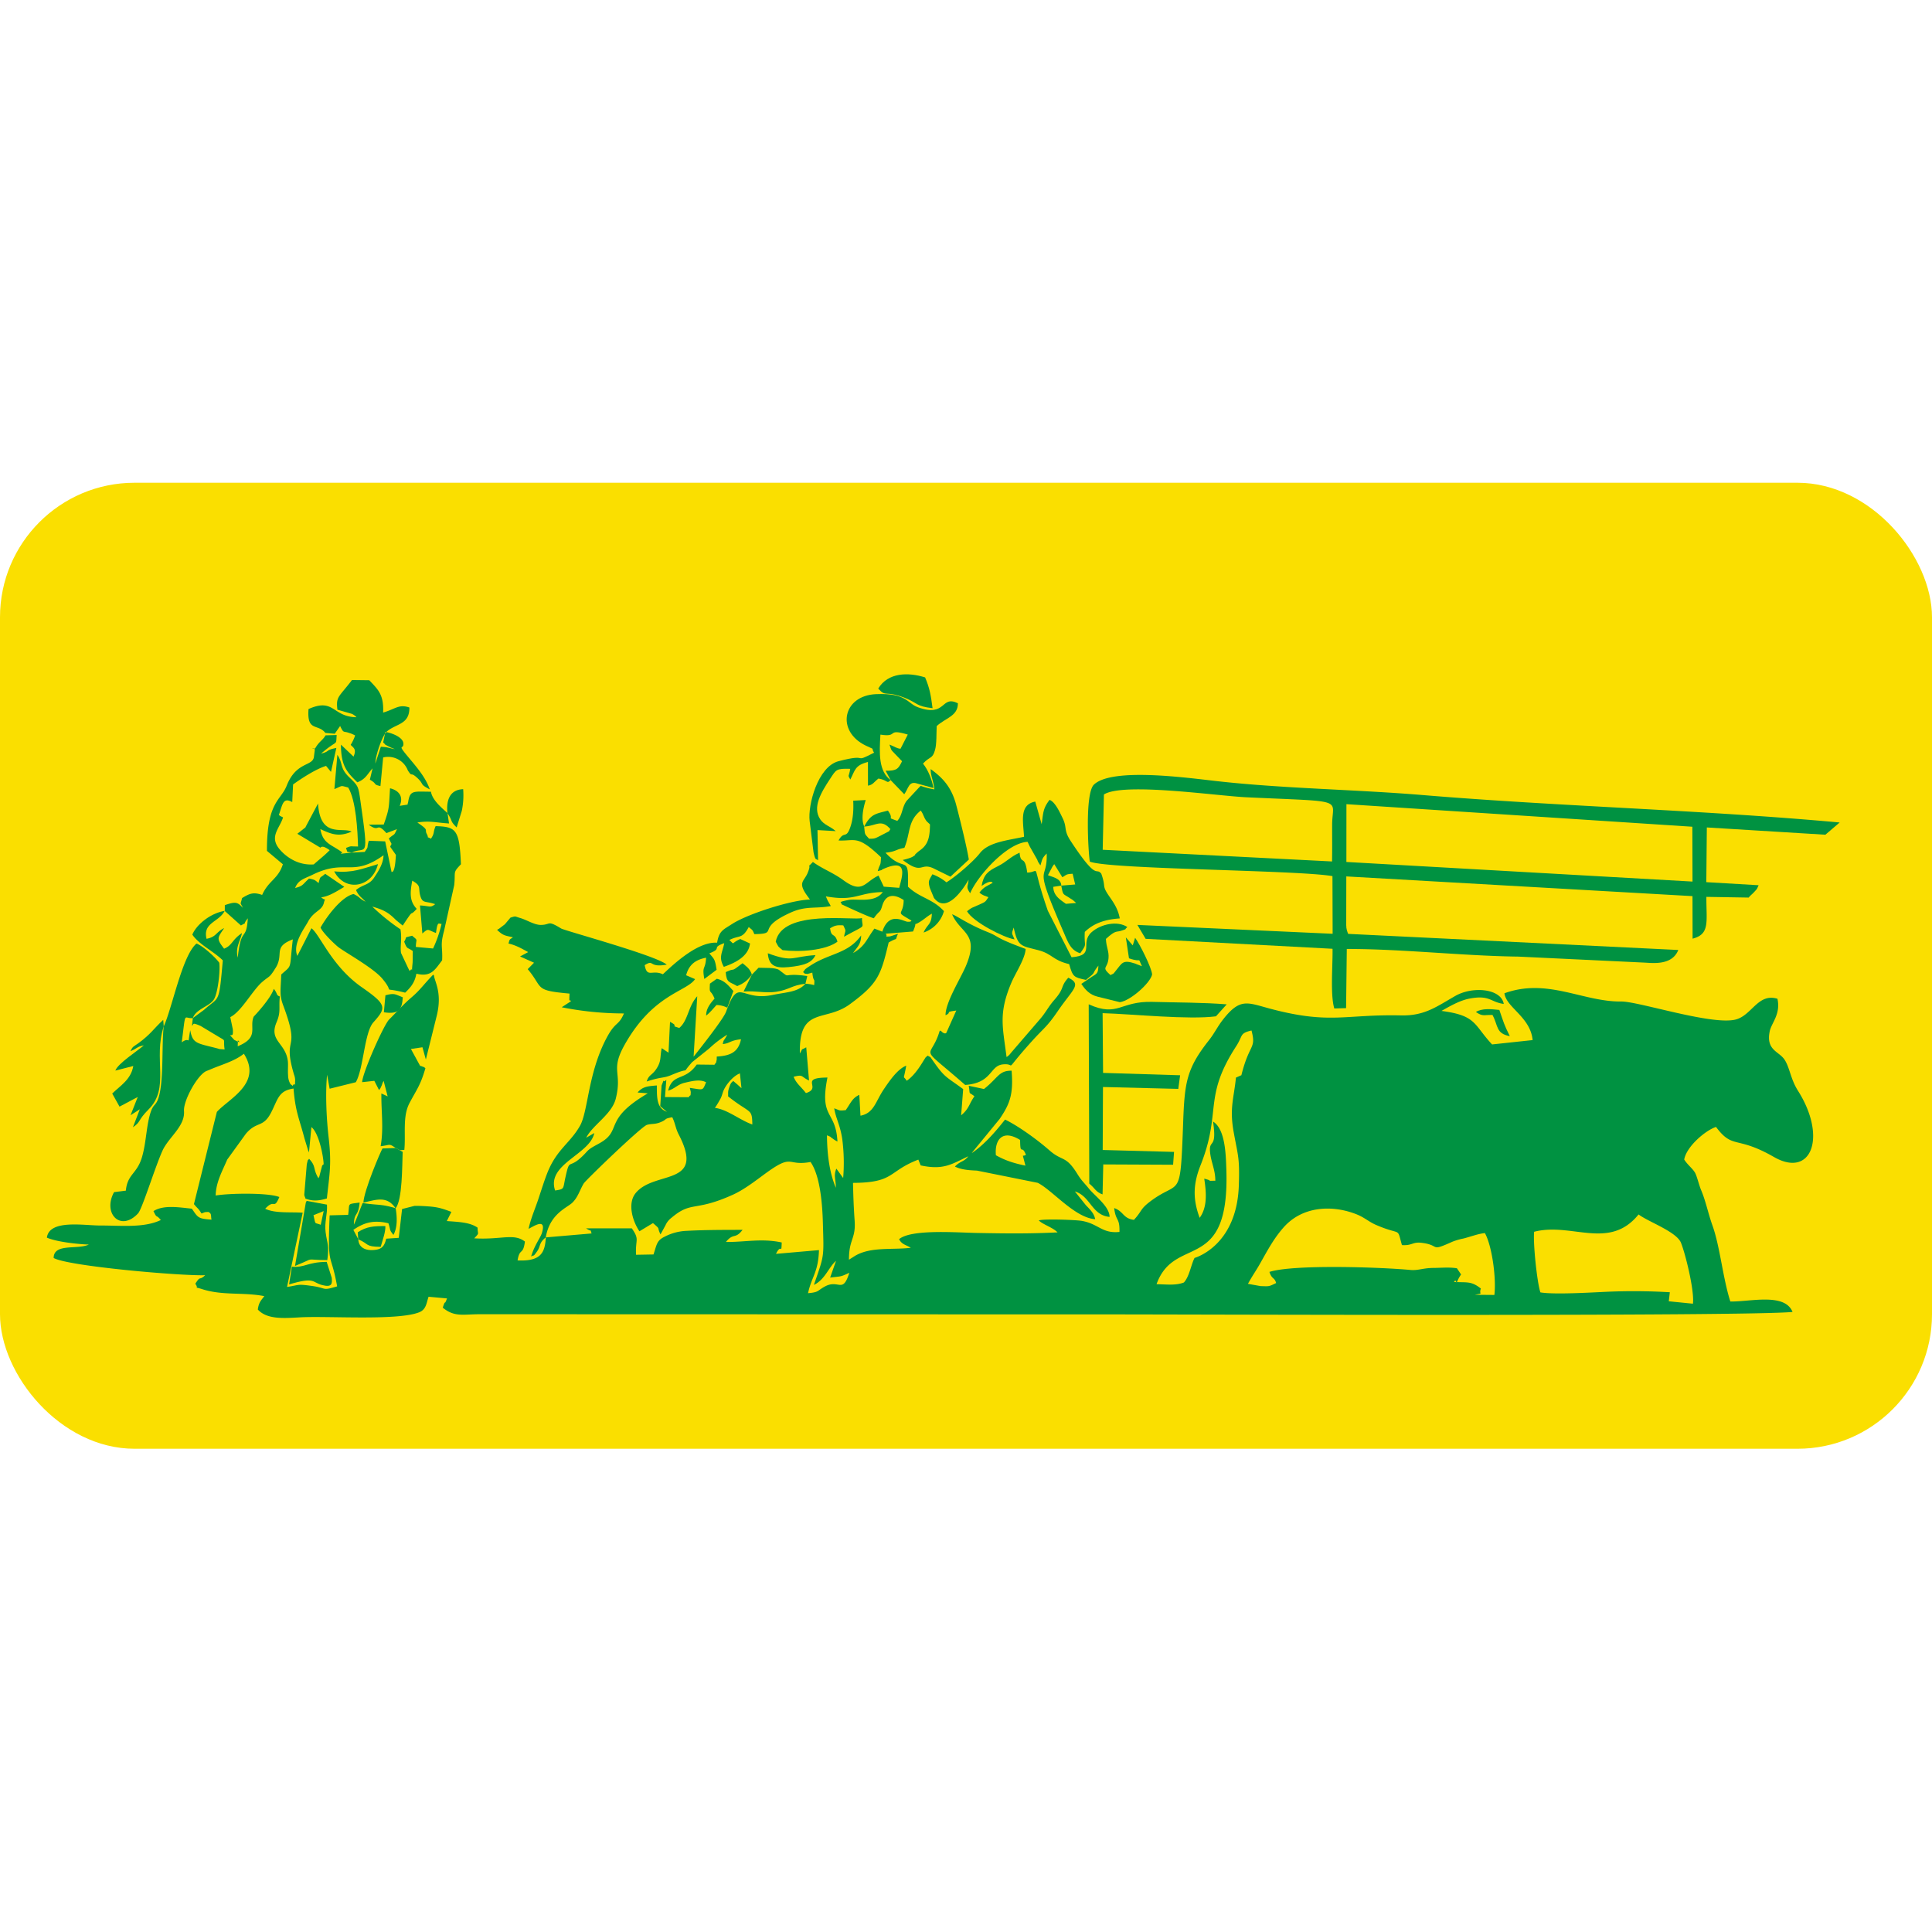 <?xml version="1.0" encoding="UTF-8"?>
<svg xmlns="http://www.w3.org/2000/svg" width="1180.61" height="1180.61" viewBox="0 0 1180.61 1180.61">
  <g id="Grupo_25663" data-name="Grupo 25663" transform="translate(-83 -345)">
    <g id="Camada_x0020_1" transform="translate(83 640)">
      <g id="_2207335712">
        <rect id="Retângulo_6479" data-name="Retângulo 6479" width="1180.61" height="590.31" rx="82.22" fill="#fadf00"></rect>
        <path id="Caminho_18423" data-name="Caminho 18423" d="M775.72,482.23c1.55,4.75,3.07,3.13,4.11,6.81-4.5,2.12-3.83,2.07-9.57,1.86l-7.65-1.37c2.49-4.65,4.77-7.78,7.15-11.96,4.66-8.17,8.4-15.5,14.65-22.56,11.62-13.12,29.81-13.71,44.22-8.1,5.29,2.06,7.74,4.66,12.1,6.55,16.04,6.97,12.71.88,15.97,12.39,6.36.43,6.37-2.04,11.91-1.4,12.15,1.41,4.47,5.82,19.14-.75a40.6,40.6,0,0,1,6.6-1.88c4.57-1.17,8.78-2.87,13.03-3.3,4.26,7.49,7.05,27.13,5.81,37.8l-11.9-.1c5.65-1.24,2.21.2,3.64-3.83-5.97-4.66-8.17-3.56-16.47-4,.31-.29.8-1.14.95-.86,1.19,2.35.37.65,3.43-3.73l-2.54-3.78c-4.78-.76-9.34-.25-14.13-.22-6.66.03-9.58,1.68-14.22,1.25-18.81-1.75-71.47-3.5-86.24,1.19Zm161.77-24.52c22.95-5.94,45.86,11.61,63.82-10.59,5.86,4.5,23.22,10.53,25.92,17.35,2.93,7.41,8.29,29.62,7.29,37.2l-14.75-1.48.63-5.52a373.657,373.657,0,0,0-38.07-.31c-10.17.47-32.61,1.82-41.02.4-2.06-6.11-4.56-30.26-3.82-37.05Zm-603.98,3.45c2.41-14.47,13.01-18.09,16.2-21.18,3.52-3.41,4.47-7.55,6.98-11.77,1.17-1.97,35.34-34.9,38.65-35.83,3.02-.85,4.79-.2,8.23-1.6,4.55-1.85,1.65-2.06,7.23-3.06,1.82,3.61,2.02,6.82,3.92,10.48,16.71,32.14-14.93,21.76-26.33,35.94-5.21,6.48-1.59,17.54,2.36,23.27l8.28-5c5.02,4.32,2.13,1.96,4.6,6.9l3.02-5.52a11.838,11.838,0,0,1,3.77-4.7c12.33-10.4,14-3.4,37.49-14.05,7.43-3.37,14.96-9.45,20.76-13.62,16.18-11.65,12.16-3.64,26.63-6.36,5.97,8.5,7.24,26.15,7.55,37.27.61,21.66.92,19.2-5.49,37.85,6.76-3.18,9.02-10.82,13.51-14.7l-3.59,10.23c7.08-.89,6.06-.3,11.71-2.94-4.06,13.13-6.4,3.77-14.89,8.37-4.94,2.68-3.46,3.5-10.33,4.11,2.22-10.24,6.24-12.6,6.69-26.33l-26.27,2.29c3.32-6.84,3.25.98,3.5-6.96-12.25-2.66-22.55-.16-34.1-.31,4.78-5.85,5.57-1.39,10.18-7.41-12.22.06-22.18-.02-34.46.63a31.91,31.91,0,0,0-13.09,3.52c-4.92,2.39-4.81,4.64-6.87,10.9l-10.66.19c-.52-9.66,2.36-9.02-2.61-16.17H358.09c4.57,2.92,2.16-.25,3.44,3.14l-28.02,2.41Zm275.07-50.19c-.86-8.88,3.57-16.31,14.79-9.36.13,10.21,1.05,2.21,3.55,9.15-1.59.7-1.1.26-1.86.52l1.56,6.02c-7.89-1.61-12.85-3.45-18.02-6.34ZM436.86,382.03a61.021,61.021,0,0,0,3.61-6.01c1.16-2.53,1-3.61,2.45-6.18,2.04-3.63,5.89-7.73,9.23-8.9l.95,9.02c-.63-.51-1.62-1.46-2.29-2.06l-2.78-2.38c-.85,1.15-1.23.43-2.46,4.11-.95,2.85-.49,3.05-.66,5.32a100.624,100.624,0,0,0,9.3,6.66c4.92,3.27,5.4,3.37,5.53,10.55-7.65-2.69-15.38-9.29-22.89-10.14Zm296.23,67.16c-4.17-11.2-4.12-20.38.53-32.08,13.08-32.94,1.34-41.22,21.79-72.78,4.35-6.7,1.88-7.81,9.36-9.62,3.01,11.55-1.26,7.56-6.19,27.36-.16.07-.44.16-.49.18l-2.83,1.25c-1.14,12.11-4.06,18.49-1.39,33.24,2.65,14.66,3.73,15.64,3.16,32.69-1.25,37.2-27.04,44.26-27.05,44.26-2.11,3.98-3.17,11.43-6.52,15.01-4.98,1.92-10.52,1.17-16.71,1.03,11.14-30.85,44.91-5.48,42.64-70.37-.3-8.68-.61-24.39-8.12-29.01,2.53,17.09-2.46,10.59-1.86,18.25.51,6.45,3.3,11.11,3.25,17.93-7.07,0,.27.5-6.77-1.27,1.37,8.9,1.88,17.48-2.8,23.94ZM117.84,327.15l-.53,4.65c1.37-.8-.31-2.31,5.32.16l10.75,6.46c5.21,3.17,2.86.9,3.88,7.88-4.91-.42-1.72.04-5.54-.93-11.57-2.93-14.01-2.75-15.47-10.84-1.95,10.96.54,3.19-5.19,7.42,2.64-20.04.92-14.27,6.79-14.81Zm22.88-.61c6.82-3.35,13.66-16.54,19.65-21.6,4.3-3.64,4.13-2.42,7.13-7,.16-.24.37-.63.52-.87s.41-.59.55-.82c5.07-8.48-2-12.43,10.37-17.22-2.27,19.07-.09,15.21-7.07,21.46-.33,9.66-1.19,12.54,1.17,18.81,11.15,29.78-.84,17.27,6.66,42.47a9.869,9.869,0,0,1,.66,3.39c-.32,7.43.52-.29-1.55,3.43-1.1-1.27-1.07-.18-2.11-2.79a11.279,11.279,0,0,1-.65-3.7c-.25-2.6.12-6.35-.15-8.64-1.31-11.24-11.74-12.34-6.92-23.72,2.81-6.64,1.26-8.57,2.02-15.8-2.47-.91-1.1-1.49-3.69-4.68-1.95,6.24-12.28,16.99-12.29,16.99-2.87,6.77,3.64,12.62-9.76,18.11l.13-3.8c-.34.2,3.52,2.79-2.22-.08l-2.52-2.77c.81-.63,1.97,1.15,1.62-3.73l-1.56-7.46Zm-3.42-64.89,9.93,8.88c4.73-2.71.29.59,4.21-4.38-.93,14.68-4.08,4.32-6.16,24.07-1.52-6.51,1.46-9.69,2.59-15.03-6.2,4.1-5.81,7.51-10.94,9.53-4.91-6.38-3.98-6.48.05-12.6-5.27,2.67-4.63,5.34-10.76,6.57-2.41-9.95,7.46-10.07,11.06-17.04Zm107.41,11.24A128.009,128.009,0,0,1,227.5,259c6.89,1.95,9.99,3.65,14.54,8.3l4.05,3.3c7.97-12.03,3.24-4.32,8.56-10.21-4.44-4.73-4.14-9.66-2.73-17.23,5.95,3.34,3.39,4.38,5.04,9.67,1.36,4.35,3.23,2.67,8.98,4.69-3.11,2.43-3.22,1.07-9.29.79l1.45,17.14c3.86-3.39,2.96-2.31,8.32-.31,1.04-7.97,1.73-5.25,3.41-5.6a74.557,74.557,0,0,1-5.19,15.07l-10.53-.96c.11-5.36,1.59-3.58-2.28-6.85-5.67,1.51-2.69.29-4.84,3.64,1.95,5.07,1.74,3.16,5.27,5.73-.12,1.75-.02,6.08-.14,7.26-.82,8.3.41,1.61-1.72,4.97a11.376,11.376,0,0,1-.66-1.17c-.14-.3-.42-.81-.58-1.18l-4.08-8.67c-.7-3.98.68-8.3-.36-14.48Zm247.46,33.23c-4.43,5.21-11.75,5.14-20.11,6.89-19.58,4.09-20.46-11.53-28.4,10.3-1.64,4.51-16.62,23.38-19.81,27.41l2.22-36.93c-5.67,6.21-5.48,14.77-10.98,19.36-6.8-2.02.86-.27-5.65-3.72l-.92,18.83-4.17-2.76c-1.14,5.68-.08,7.83-3.21,12.6-2.72,4.15-4.67,3.53-5.95,7.79,9.6-3.16,9.85-1.75,15.38-4.09,12.67-5.38,5.18.45,11.62-6.87.22-.25.47-.6.7-.83l10.36-8.28a67.251,67.251,0,0,1,11.13-8.53c-2.13,4.23-2.07,2.53-2.72,5.71,4.53-.42,4.22-2.19,11.16-2.93-1.63,7.82-6.38,10.08-14.8,10.57-.07.47-.01,1.73-.07,2-.74,3.22-.04.83-1.36,3.01l-10.83-.13c-7.43,10.54-14.6,4.9-17.49,15.97,4.2-1.23,5.79-3.81,10.07-4.82,5.05-1.2,9.58-2.22,13.13-.31-2.27,5.32-1.26,4.66-9.97,3.42a22.835,22.835,0,0,1,.63,2.54c-.16,3.39-.1,1.09-1.29,3.16l-14.48-.09.82-10.5c-3.14,2.83-.31-2.85-2.92,3.45l-.79,12.63,4.05,3.44c-6.17-2.29-6.11-8.12-6.14-16.11-5.39.47-8.54.57-11.78,4.3l6.25.53c-27.28,16.04-15.62,22.25-28.61,29.97-3.39,2.01-6.47,3.25-8.6,5.6-11.64,12.88-10.1,2.33-13.06,15.5-1.7,7.54-.37,7.31-6.36,8.3-5.47-16.21,21.25-21.89,23.94-35.12l-4.93,2.86c3.77-7.67,15.65-14.21,18.06-23.88,4.14-16.6-3.66-16.89,5.58-33.22,17.37-30.73,37.57-32.07,42.88-39.82l-5.46-2.35c1.69-6.61,5.95-9.57,12.19-10.73-.45,7.91-2.6,4.47-1.08,13l7.51-5.62c-1.07-6.78-1.37-6.29-4.44-10.04,8.46-3.26.67-3.24,9.11-6.23-1.15,5.97-3.65,8.51-.25,14.48,6.92-2.43,15.05-6.31,15.99-14.29l-5.96-2.72c-5.97,2.58-3.05,3.91-6.67.6,6.06-3.1,7.85-.42,11.86-7.93,2.26,2.04,2.16,1.28,3.4,4.34,15.87-.25.07-3.2,22.26-13.19,9.36-4.21,14.79-2.21,24.47-3.95-1.78-3.34-1.41-2.09-3.02-5.95,18.15,3.27,19.52-2.33,34.79-2.61-4.86,6.91-15.97,3.88-20.82,4.81-8.18,1.55-3.46,1.57-4.51,2.58,5.05,2.39,16.78,7.81,19.86,8.61,3.76-5.34,3.68-2.82,5.14-7.65,2.3-7.63,7.81-6.98,13.1-3.48-.07,10.09-6.06,6.22,4.77,12.55-.21.1.03.88-2.49.7-2.5-.18-11.22-6.53-15.33,6.08l-4.82-1.88c-5.06,6.82-5.5,10.57-13.06,14.96,2.72-3.92,4.86-5.37,4.94-10.78-8.14,11.51-19.77,10.76-31.62,18.85a21.472,21.472,0,0,0-2.58,1.83l-1.31,1.76c1.86,1.11-.29.79,2.75,1.08.04,0,2.61-.72,2.92-.81.72,6.73,1.58,2.31,1.13,7.65a23.6,23.6,0,0,0-5.32-.84Zm35.9-96.02c7.69-.45,10.3-4.9,16.07,1.59-1.59,1.69.97.36-3.33,2.56-6.69,3.42-5.62,3.19-9.72,3.29-3.02-3.34-2.42-2.32-3.02-7.43ZM137.3,261.64c-8.42,1.3-17.16,8.19-19.77,14.49,3.95,5.97,13.32,10.39,18.62,15.75-2.41,27.52-2.13,21.7-11.49,30.24l-6.82,5.01c2.03-5.77,10.29-7.01,12.97-11.57,2.32-3.94,3.83-17.05,3.19-22.25-2.78-3.76-10.09-10.29-13.91-11.74-8.75,7.32-14.85,39.45-20.04,50.64-1.35,11.89.17,33.66-3.27,43.89-1.66,4.94-3.09,3.19-4.93,9.24-2.46,8.06-2.47,17.66-5.01,26.52-3.05,10.64-8.95,10.4-9.94,20.73l-7.2.9c-7.11,12.97,3.92,24.5,14.65,13.02,2.55-2.74,10.03-27.26,14.86-38.17,3.7-8.35,13.94-14.95,13.24-24.41-.47-6.35,8.19-22.02,13.63-24.42.36-.16,1.66-.65,2.08-.83,7.22-3.15,14.94-5.04,20.87-9.76,11.53,18.11-9.27,27.46-16.51,35.56l-14,56.32c2.3,2.87,2.62,2.42,4.61,5.73.46-.11,1.97-.81,2.31-.83l1.86-.1c2.32,1.06,1.38,2.42,1.97,4.69-8.3-.56-8.23-1.19-12.03-6.69-8.06-.81-17.21-2.43-23.46,1.49,2.41,5,1.18,1.5,4.51,5.44-10.34,4.97-24.46,3.32-36.89,3.36-10.23.03-31.22-3.9-32.75,7.41,5.64,2.49,18.06,3.95,25.65,4.24-7.16,3.25-21.47-.94-21.51,8.19,8.98,5.09,78.15,11.05,92.6,10.53-4,3.74-2.62-.19-6.04,5.23,2.71,3.75-1.98,1.31,4.4,3.35,12.43,3.96,25.04,1.71,37.76,4.21-1.91,2.59-3.37,3.7-3.96,8.19,5.6,6.09,15.65,5.36,25.56,4.78,16.76-.99,59.68,2.18,73.03-3.09,4.42-1.75,4.44-5.8,5.76-9.51l11.26,1.03c-1.85,5.13-.74-.2-2.6,5.66,7.33,5.9,12.25,3.99,22.83,3.99l388.09.11c36.97-.03,386.66,1.32,413.91-1.51-4.79-11.91-26.24-6.08-38.02-6.38-4.66-14.68-6.28-33.47-10.89-46.37-2.7-7.56-4.14-15.1-6.96-21.7-1.2-2.8-2.56-8.63-3.75-10.67-1.52-2.59-4.39-4.6-6.58-8,1.34-7.85,12.81-17.73,19.43-19.93,10.42,13.93,12.21,5.06,35.39,18.36,22.96,13.17,32.57-12.26,14.7-40.47-4.6-7.27-4.94-14.01-8.21-19-3.41-5.18-11.46-5.66-9.05-17.36,1.05-5.13,6.82-10.39,4.71-19.86-11.78-3.57-15.5,9.84-25.19,12.61-14.11,4.04-59.67-11.04-70.27-10.92-23.45.25-45.12-14.56-71.37-5.03,1.1,8.74,15.91,14.49,17.23,28.6l-24.78,2.66c-11.39-12.21-9.35-17.66-30.92-20.48,4.6-2.57,10.97-6.38,17.2-7.55,12.47-2.34,12.65,2.19,20.86,3.27-1.58-9.38-18.95-10.96-29.57-4.9-11.52,6.57-18.77,12.24-33.17,11.92-34.22-.76-42.97,5.49-78.56-3.72-15.15-3.92-19.4-7.51-30.11,6.06-3.57,4.53-5.35,8.55-8.71,12.8-13.66,17.27-14.9,25.74-15.78,49.99-1.76,48.69-1.66,34.96-19.39,48-7.27,5.35-5.35,6.01-10.7,11.8-6.75-.85-6.18-5.13-12.07-7.2.96,8.35,3.46,5.63,3.22,14.58-10.61,1.14-12.81-4.99-23.02-6.75-3.9-.67-23.9-1.34-26.28-.26,2.56,2.55,8.51,4.2,11.46,7.29-17.95.88-31.77.67-49.25.35-12.01-.21-40.18-2.48-47.58,3.81,1.73,3.3,4.01,3.31,7.15,5.25-11.19,1.39-24.39-.78-34.02,4.91l-3.75,2.37c-.06-12.7,4.28-12.55,3.46-23.93-.56-7.81-.82-14.9-.99-23.01,25.58-.13,21.18-7,39.92-14.22l1.43,3.54c13.96,2.99,18.84-.72,29.1-5.58-2.69,3.55-4.85,2.76-8.17,6.28,3.81,1.97,8.85,2.29,13.48,2.48l37.13,7.47c9.02,4.54,22.65,21.4,35.11,22.22-.76-3.55-2.65-5.39-5.67-8.51l-6.75-8.45c9.64,2.9,10.17,14.52,21.21,15.56-.06-6.44-8.93-12.69-12.75-17.41-2.99-3.7-4.37-4.67-6.92-8.8-7.21-11.67-9.07-7.42-17.1-14.47-7.33-6.45-18.98-14.87-27.1-18.8-6.54,8.28-12.75,15.28-20.37,20.53.25-.34.56-.79.74-1.01l16.3-19.88c6.07-8.97,8.53-14.67,7.33-29.49-7.84-.13-8.15,4.29-16.89,11.18l-9.31-1.98c1.03,6.1-.5,3.31,3.48,6.41-3.28,4.62-3.23,7.63-8.12,11.63l1.24-16.01c-10.93-8.03-11.13-6.73-19.13-18.26-1.65-2.38-.34-.65-2.53-2.22-2.32,2.35.48-1.48-2.22,2.56-.7,1.04-5.26,9.37-10.66,12.83-2.29-3.93-2.02.92-.26-9.24-5.2,2.07-9.95,8.85-13.84,14.65-4.89,7.29-5.92,14.41-14.12,15.93l-.71-12.75c-4.26,2.02-4.91,4.46-8.3,9.37-4.43.45-3.34.17-7.02-1.12.93,6.2,3.68,10.13,4.94,19.14a111.716,111.716,0,0,1,.51,23.44l-4.15-5.73c-1.83,4.38-.37,6.04-.31,11.7-3.84-8.96-5.34-20.23-5.43-32.07,3.99,1.68.96.42,3.07,1.69a19.083,19.083,0,0,0,3.33,2.13c-1.02-19.45-11.19-13.65-6.11-39.11-17.91.1-2.9,6.33-13.15,9.49-3.06-3.99-5.86-5.76-7.52-9.96,6.12-1.53,4.11-.24,9.42,2.3l-1.71-20.31c-3.6,2.09-1.73,0-3.9,3.77-.61-29.08,15.28-18.91,30.48-30.04,17.55-12.86,19-17.93,23.79-37.78,6.44-3.71,3.4-.22,5.72-5.34-1.2.4-4.55,1.58-4.98,1.62-3.86.31-1.04-.06-2.58-1.66l16.73-1.35c3.44-7.91-1.4-2.11,5.01-6.37,2.39-1.59,3.75-2.96,6.5-4.51-.29,7.04-2.62,5.99-5.07,11.52a19.3,19.3,0,0,0,12.45-13.08c-7.18-7.75-14.67-7.95-22-14.94.53-20.72-1.73-7.77-13.71-20.75,6.64-.7,6.22-2.05,11.54-2.98,3.81-9.31,1.97-16.46,9.99-22.78.2.27.46.67.57.85s.39.67.52.91l1.35,2.98c1.32,2.28,1.28,1.81,3.2,3.72-.07,6.78-.79,11.5-4.98,14.96-2.03,1.68-1.11.7-3.2,2.57-3.05,2.74,1.71-.46-2.23,2.11-1.39.9-4.38,1.64-6.23,2.1,12.12,9.34,10.56,1.48,18.54,5l10.61,5.2,11.23-10.45c-1.17-7.5-5.43-24.67-7.69-33.29-3.04-11.61-8.87-17.06-15.62-22.01.03,4.66,1.59,6.53,2.27,12.41a44.965,44.965,0,0,1-8.34-2.15c-.3.28-.71.65-.92.85l-7.74,8.33c-2.93,4.1-2.4,8.63-5.67,12.21-7.4-2.71-1.31-.14-5.73-6.28-7.43,2-10.43,1.93-14.47,9.73-2.13-4.58-.51-11.6.91-16.18l-7.64.39c.28,5.59-.07,11.22-1.73,16.06-2.68,7.79-3.8,1.99-7.23,8.26,10.25.47,11.35-3.66,25.93,10.24-.22,5.91-.47,3.22-1.99,8.49,6.06-1.66.36.04,3.47-1.34,15.35-6.76,11.58,4.05,9.66,11.55l-9.44-.72-3.19-6.77c-8.53,3.9-9.72,11.42-21.33,2.94-6.81-4.98-12.86-6.93-18.78-11.26-4.77,5-.28-.52-3.2,6.66-2.16,5.32-6.38,5.68-.14,14.19l1.52,2.11c-11.34.29-37.99,8.73-47.64,14.99-5.39,3.5-7.87,4.1-9.08,11.38-11.56-.74-25.69,12.25-33.14,19.29-6.6-3.04-9.64,2.5-11.12-5.57,6.05-3.78,2.11,1.73,13.46-.31-6.34-5.6-62.18-20.68-64.51-22.09-8.69-5.27-6.11-2.28-12.32-2.18-4.02.07-8.67-3.08-12.75-4.24-3.49-.99-2.37-1.32-5.91-.21l-3.42,4.07-3.94,3c-.12-.21-.52.28-.79.43,3.7,3.51,4.62,3.37,9.67,4.51-2.3,1.68-1.82.8-2.73,3.81,4.7,1.06,8.22,3.18,12.05,5.24l-4.97,2.66,8.54,3.83-3.86,3.93c9.83,11.65,3.48,12.97,25.55,14.93-.31,6.94,0,2.8.87,4.67l-5.65,3.69a193.637,193.637,0,0,0,38.04,3.77c-3.39,7.9-5.05,4.55-10.52,14.8-11.55,21.62-11.31,45.05-16.39,53.94-5.96,10.44-13.85,14.14-19.51,27.72-1.96,4.7-4.13,11.68-5.89,16.97-2.03,6.08-4.58,11.78-5.99,18.21,3.42-1.73,10.99-6.9,8.2,2.42-.91,3.04-4.5,7.35-6.66,14.52,2.24-1.54.78.83,3.61-3.1,2.39-3.32.99-5.16,5.42-8.66-.57,9.15-2.74,14.79-17.28,14.11,1.31-7.96,3.33-2.81,4.49-11.52-6.91-5.3-14.27-1-30.97-1.98,3.4-3.69,2.08-1.99,2.03-6.53-4.71-3.27-11.24-3.47-18.8-4.02l2.8-5.61c-5.08-1.88-7.81-2.9-13.85-3.34-2.6-.19-6.17-.41-8.74-.32l-7.53,1.91-2.04,17.61-7.68.52c-1.13,4.89-2.87,6.77-8.52,6.96-4.84.16-8.38-2.04-8.51-6.62l-3.03-5.74c5.76-3.84,11.43-6.41,21.44-4.02,1.53,4.72.31,3.62,3.05,7.11,2.54-4.57,2.25-10.89,1.37-16.32-9.33-2.73-10.46-1.67-20.17-3.15-2,4.62-3.49,9.26-5.36,13.21.16-8.08,2.61-4.31,3.51-13.51-8.03,1.15-5.94.02-7.02,7.52l-11.31.3c-1.37,32.95.66,21.52,4.58,43.4-9.71,2.85-5.72,1.07-15.65-.3-8.71-1.21-7.17-.58-14.97.66l9.57-45.39c-7.8-.49-16.97.5-22.91-2.4,5.92-6.48,5.13,1.08,8.64-7.16-6.64-2.73-30.69-2.36-38.9-.93.1-8.05,4.14-15.09,7.05-21.97l11.4-15.77c6.75-7.98,10.52-3.34,15.51-13.14,4.11-8.07,4.48-13.19,13.62-14.49,1.1,14.2,3.48,18.24,6.67,30.46l2.38,7.79c.06-.2.34.62.36.92l1.51-15.62c4.5,3.61,7.28,17.27,7.47,22.7-.28.28-.75.6-.9.79l-1.81,6.96c-.02-.2-.3.56-.47.84-3.59-6.04-1.19-7.07-5.73-11.94-.86,1.58-.42-.83-1.39,3.43l-1.54,18.52c.02.34.29,1.41.32,1.23s.28.79.42,1.18c3.44,1.26,7,1.79,13.08-.1,1.65-15.3,2.94-21,1.08-37.19-1.33-11.59-2.07-26.69-.96-38.42l1.57,8.56,15.98-3.97c4.74-8.12,5.18-30.38,10.75-36.6,8.01-8.95,8.35-10.71-7.05-21.43-18.46-12.85-25.45-32-30.8-36.07l-8.61,16.89c-3.16-7.27,4.46-17.01,6.48-20.84,3.56-6.71,8.56-6.62,9.74-11.64.94-3.96,1.63-.36-1.67-3.33,4.93-.5,9.9-3.95,14.14-6.37l-11.68-7.98c-3.43,3-2.8.92-4.05,5.68-2.18-1.8-2.18-2.08-5.83-2.78-3.92,3.5-3.49,4.55-8.49,5.77,1.94-5.04,5.54-5.59,10.61-8.08,20.49-10.04,24.14,1.87,43.4-11.92-.12,5.17-3.18,9.81-5.78,13.71-3.1,4.64-6.79,3.98-11.04,7.56,1.98,4.11,2.95,3.92,5.84,7.14-4.64-2.42-2.74-2.49-7.31-4.73-7.43,1.62-16.43,13.82-20.2,20.5,1.44,3.34,8.98,10.52,11.02,12.06,4.41,3.33,21.27,12.66,26.69,19.12,8.59,10.22-1.93,4.59,14,8.61,3.64-3.5,5.88-6.31,6.86-11.6,9.12,2.28,11.41-2.6,15.73-8.17.41-8.42-1.32-8.81,1.14-17.82l6.24-28.08c.93-8.71-1.12-7.3,4.11-12.79-.88-21.42-3.04-22.91-15.46-23.31-1.69,3.77-.48,4.22-2.86,7.67-3.49-1.81-.83.39-2.58-2.99-1.48-2.85,1.74-1.89-5.73-6.89,7.77-1.25,10.98.07,19.35.58l-.91-6.32c-.28-.26-.65-.61-.84-.77-3.46-3.1-8.45-7.41-9.3-12.32-10.18.01-12.68-1.17-13.84,5.84-.03.17-.18,1.12-.2.92s-.16.63-.24,1.13l-4.82.75c2.47-5.46-.31-9.4-5.9-10.73-.74,12.2-.31,12.02-3.84,22.15l-9.19.09c7.15,5.32,4.21-2.18,10.84,5.15l6.44-2.42c-2.13,4.53-1.08,2.26-4.99,5.71l1.67,3.29c-.55,3.19.75-2.44-.8,1.8l3.46,4.94c-.61,11.82-2.31,10.05-2.63,10.53l-3.92-18.8-9.98-.38c-1.58,4.96.33,2.82-2.54,6.82l-7.99.42-6.53.71c.15-.48.58-.49.88-.74-6.37-4.95-11.87-5.12-13.45-14.34,7.03,3.34,11.6,4.84,19.09,1.55-5.65-2.92-19.19,4.23-20.51-17.17L187,209.84c-.11.22-.49,1.17-.58.95l-4.73,3.72,14.05,8.46c.45-.13.99-1.88,5.73,1.57-3.7,3.74-6.26,5.52-9.72,8.68-9.27.72-16.69-4.26-20.91-9.27-6.53-7.75.11-12.77,2.13-19.46l-2-.98c-.05-.27-.37-.3-.56-.45,2.32-6.72,2.53-11.02,8.17-7.93l.52-10.77c4.69-3.36,13.67-9.36,20.15-11.33l3.01,3.67,3.28-14.65c-7.35,1.51-3.43,1.98-9.34,3.47,10.59-9.15,8.97-4.15,9.54-11.37l-6.8.2c-1.86,3.23-3.94,3.68-6.34,7.97-3.62.65-.1-1.05-.25,1.09l-.5,3.85c-.47,6.27-10.76,2.77-16.67,17.88-3.55,9.08-12.13,9.66-12.06,39.82l9.74,8.17c-2.94,9.2-8.66,9.78-12.67,18.74-5.32-1.84-7.56-.93-12.26,1.92-1.08,4.58-1.3,2.11.49,5.98-3.39-3.75-4.66-3.81-11.03-1.66l-.02,3.5Z" fill="#009241" fill-rule="evenodd"></path>
        <path id="Caminho_18424" data-name="Caminho 18424" d="M822.78,196.41l211.39,13.79.09,33.51L822.75,231.73Zm-148.19-5.92c11.92-7.54,68.48.83,87.07,1.71,61.88,2.92,52.45.41,52.39,16.65-.02,7.39.09,14.79-.06,22.57l-140.15-7.14.75-33.79Zm449.61,17.12c-84.43-7.72-170.28-9.74-254.7-16.76-41.21-3.43-85.46-3.96-126.2-8.55-18.47-2.08-63.64-8.34-74.79,2.13-5.75,5.4-3.39,42.59-2.53,47.09,11.93,4.77,126.63,5.08,148.26,8.86l.11,35.23L695.04,270.2l5.03,8.5,114.22,6.08c.2,9.72-1.47,28.15,1.08,36.47l7.2-.2.43-36.16c34-.03,70.97,4.26,104.79,4.67l77.32,3.68c4.79.25,16.71,1.81,20.46-7.72l-201.72-9.85a12.293,12.293,0,0,1-.46-1.18c-.08-.33-.3-.82-.38-1.23-.66-3.45-.04.53-.36-2.74l.05-29.96,211.55,12.05.06,25.99c10.82-2.78,8.31-10.43,8.43-25.54l25.84.43c1.23-1.53,2.15-2.04,3.44-3.48,1.88-2.11,1.31-1.13,2.63-4.06l-31.96-1.88.32-33.43,72.44,4.44,8.75-7.48Z" fill="#009241" fill-rule="evenodd"></path>
        <path id="Caminho_18425" data-name="Caminho 18425" d="M581.81,263.74c5.16,11.84,16.85,11.42,8.49,31.41-3.07,7.36-12.64,22.5-12.49,30.24,4.3-1.87-1.09-1.88,6.55-2.86l-6.1,13.66c-1.01.99-2.91-.79-2.95-.91-.12-.44-.68-.35-1.05-.48-5.67,19.25-14.35,7,15.55,33.19,16.66-1.17,14.88-11.7,23-12.56,9.33-.99-1.1,6.76,17.79-14.2,7.38-8.19,9.06-8.5,15.87-18.47,9.22-13.49,14.8-16.17,6.35-20.3-5.22,5.83-1.82,5.91-8.66,13.7-3.64,4.14-5.1,7.68-9.24,12.32l-17.23,20.01a8.733,8.733,0,0,1-2.6,2.45c-2.35-18.51-5.01-26.54,2.87-45.26,2.54-6.04,8.44-14.7,8.8-20.8-19.74-7.23-15.29-7.18-23.7-10.52-11.72-4.66-18.94-10.1-21.24-10.62Z" fill="#009241" fill-rule="evenodd"></path>
        <path id="Caminho_18426" data-name="Caminho 18426" d="M678.59,300.86c-5.95-5.36-1.71-3.55-1.19-10.43.33-4.34-1.35-6.35-1.6-11.68,6.57-5.95,6.14-3.75,9.92-5.17,3.7-1.39.58.22,3.18-2.08-6.1-4.08-16.36-1.77-21.88,3.18-7.44,6.67,2.77,14.15-12.2,15.28L640.29,261.5c-10.8-31.13-3.68-23.56-12.57-23.25-1.55-11.65-3.9-4.04-4.68-12.19-5.79,2.6-7.89,5.63-13.41,8.34-5.85,2.88-8.56,5.01-9.81,11.99,5.99-4.22,6.55-1.99,6.8-1.9-3.6,2.09-5.07,2.21-8.11,5.89,1.43,1.25.35.56,2.71,1.82.01,0,2.45.9,2.79,1.05-2.13,3.24-1.72,2.76-6.45,4.91-3.87,1.75-3.5,1.22-6.64,3.68,3.67,6.6,22.63,16.18,29.05,17.2-1.55-3.96-2.09-2.92-.52-7.24,2.51,12,4.73,11.1,15.13,13.86,8.65,2.3,8.58,6.11,18.76,8.49,2.24,7.87,2.76,8.04,10.3,9.66,7.22-5.88,2.59-2.45,7.57-8.75-.19,4.53-.63,4.8-3.96,6.8l-6.48,4.37c2.51,3.73,5.14,6.59,9.81,7.78l13.73,3.4c6.64-.91,18.65-11.8,19.72-16.91-.27-4.18-7.57-18.6-10.39-22.43l-1.44,4.63-4.22-4.87,1.92,12.77c8.71,3.04,4.87-1.41,7.91,4.82l-2.85-1.06c-.47-.17-.8-.38-1.31-.55-7.71-2.55-7.94-.27-11.74,4.3-1.95,2.35-.67,1.38-3.33,2.74Z" fill="#009241" fill-rule="evenodd"></path>
        <path id="Caminho_18427" data-name="Caminho 18427" d="M648.53,246.18c1.15,6.19.88,4.75,5.09,7.56.38.25,1.65,1.03,2,1.28.31.23.72.65.98.85s.66.61.99.92l-6.22.52c-3.43-2.45-7.72-4.98-7.72-10.39l4.9-.73Zm0,0c-.17-4.35-4.9-5.06-8.14-6.37l2.63-5.03c.16-.26.47-.7.6-.9s.4-.55.61-.82l4.96,8.01c2.84-1.64,2.09-1.88,6.28-2.13l1.56,6.55Zm-11.98-37.47-3.92-13.87c-9.85,1.89-7.41,11.92-6.85,21.5-10.25,2.24-21.77,3.27-27.01,10.04-4.11,5.31-15.37,14.79-20.42,17.79a29.905,29.905,0,0,0-8.59-4.92c-2.1,3.86-2.74,4-1.58,8.29l2.54,6.16c8.86,11.71,21.14-11.11,21.14-11.11-.26,4.36-1.86,4.12,1,8.25,4.35-10.43,22.55-30.91,35.09-31.39.1.17,1.2,2.61,1.32,2.83l4.53,7.99c.17.39.31.84.48,1.21s.53.85.7,1.17a8.241,8.241,0,0,0,.84,1.14c1.19-4.03,1.02-4.35,3.79-7.23.56,18.87-8.98,3.46,10.37,48.11,2.76,6.37,4.33,11.11,10.15,12.84,4.5-6.51,2.26-3.3,2.76-13.04,4.98-4.75,11.11-7.52,21.38-8.24-.88-5.08-3.21-8.91-5.95-12.81-5.58-7.97-2.09-5.36-5.34-14.52-3.56-4.39-2.04,5.44-18.75-20.04-4.42-6.74-1.99-7.85-4.8-13.74-2.43-5.11-4.96-10.2-8.08-11.32-3.97,5.21-3.8,7.57-4.81,14.9Z" fill="#009241" fill-rule="evenodd"></path>
        <path id="Caminho_18428" data-name="Caminho 18428" d="M544.23,181.69c-7.41-5.47-6.91-16.43-6.22-27.79,11.58,1.86,3.23-4.03,16.72-.02l-4.44,8.67c-2.52-.23-3.45-1.28-6.74-2.55,1.18,3.28.47,2.79,3.45,5.77l4.23,4.41c-2.23,4.49-3.01,5.92-10.03,5.82l3.03,5.68Zm0,0,8.34,8.67c2.63-3.54,2.7-8.36,7.99-6.54l9.9,2.74c-1.11-5.41-3.19-10.89-6.43-14.95,4.47-4.77,5.71-2.64,7.34-8.27,1.08-3.71.81-10.46,1.03-14.64,5.31-4.97,13.06-6.07,12.95-13.96-10.61-5.16-6.84,8.78-24.32,2.49-6.8-2.45-6.91-8.85-25.69-8.05-20.51.87-24.6,22.68-6.26,31.45,6.62,3.16,2.73.7,5.05,4.33-13.86,7.08-1.82,0-21.72,5.2-12.67,3.31-18.83,26.8-17.65,36.54l2.38,19.14c1.26,5.75,1.55,3.55,2.76,4.91l-.35-18.5,11.15.63c-3.42-3.06-7.07-3.64-9.48-7.23-4.92-7.33.52-16.36,6.09-24.8,3.7-5.61,3.61-6.27,12.25-6.04-.81,5.32-1.78,3.37.06,6.53,3.01-5.88,2.81-8.66,10.77-10.72l.02,14.48c3.11-.54,3.48-2.09,6.4-4.35,5.92.99,4.95,3.51,7.41.96Z" fill="#009241" fill-rule="evenodd"></path>
        <path id="Caminho_18429" data-name="Caminho 18429" d="M241.78,406.5c3.17,1.6,1.63,1.39,5.3,1.18.96-9.51-1.2-20.36,3.15-28.61,4.44-8.42,6.61-10.6,9.73-21.29-1.77-1.41.31-.14-2.02-1.1-2.73-1.12,1.05.85-1.2-.34l-5.63-10.33,7.04-1.05,2.08,7.49,6.68-26.84c3.39-13.86-1.24-20.66-1.65-24.18-.05-.48-.34-.57-.52-.85-5.66,5.71-7.73,9.17-13.22,13.86-5.24,4.48-8.27,8.15-13.71,13.54-3.27,3.23-16.33,32.58-16.51,38.31l7.44-.81,2.9,5.67c.92-1.4.25.16,1.74-3.14a9.852,9.852,0,0,1,1.06-2.49l2.44,9.45c-.05.01-2.06-.97-3.83-1.77-.13,11.34,1.5,21.15-.45,32.24,6.13-.72,4.86-1.87,9.17,1.07Z" fill="#009241" fill-rule="evenodd"></path>
        <path id="Caminho_18430" data-name="Caminho 18430" d="M749.64,318.74c-14.35-1.17-30.74-1.1-45.33-1.51-20.01-.57-20.96,9.54-39.02,1.49l.35,109.57c3.61,2.94,3.95,5.16,8.11,6.58l.44-18.31,42.67.19.58-7.84-43.6-1.17.17-38.49,46.02,1.15,1.12-8.32-47.08-1.45-.29-36.51c18.75.59,52.71,4.13,69.27,1.93l6.58-7.32Z" fill="#009241" fill-rule="evenodd"></path>
        <path id="Caminho_18431" data-name="Caminho 18431" d="M198.86,152.88l5.7.49,3.29-4.73c2.22,4.73,1.96,2.96,5.35,4.2.44.16.88.26,1.29.41s.92.41,1.27.55a10.466,10.466,0,0,1,1.25.63,26.429,26.429,0,0,1-2.72,5.73c1.53,1.77,3.83,2.46,1.74,7.19l-7.69-7.32c.06,12.83,3.43,16.6,10.02,23.03,5.14-2,5.98-4.86,9.31-8.54l-1.65,6.94c4.85,2.72,1.65,2.87,6.46,3.88l1.66-17.47a12.875,12.875,0,0,1,15.08,7.92c3.05,4.74,1.17.13,6.2,5,3.9,3.77.72,3.23,7.23,6.6-2.65-7.63-8.46-14.09-13.51-20.18-6.82-8.25-2.19-3.72-2.66-8.1-.38-3.54-6.61-6.1-10.98-6.87l-1.35,6.46c2.27,1.99-.27.56,3.95,2.74,1.4.73,1.88.72,3.15,1.36-4.91-.95-3.44-1.12-8.53-1.49l-3.34,10.23c.04-5.04,4.3-17.11,6.99-19.49,5.55-4.93,13.93-4.11,13.8-14.7-6.38-2.24-8.49.89-16.04,3.1.47-11.11-3.14-14.08-8.46-19.76l-10.59-.13c-8.07,10.64-9.86,9.91-8.9,18.11l8.82,2.54a8.516,8.516,0,0,1,2.85,2.08c-14.87-.25-13.54-12.03-29.31-5.01-1.08,14.15,5.68,8.67,10.3,14.62Z" fill="#009241" fill-rule="evenodd"></path>
        <path id="Caminho_18432" data-name="Caminho 18432" d="M100.05,332.23l-.31-4.01c-5.64,5.15-7.53,8.7-15.1,14.2-3.59,2.61-3.25,1.73-4.98,4.93,4.23-1.57,3.96-2.81,8.24-3.54-3.61,3.19-16.1,11.23-17.39,15.41l10.94-2.81c-1.37,8.26-8.02,12.1-12.88,16.83l4.47,8,11.14-5.9-4.4,11.15,5.66-3.63-4.2,10.97c5.15-3.48,2.67-4.01,9.58-10.92,13.16-13.17,2.67-30.84,9.24-50.67Z" fill="#009241" fill-rule="evenodd"></path>
        <path id="Caminho_18433" data-name="Caminho 18433" d="M474.04,280.45c2.03,3.83,1.08,2.52,4.17,5.16,10.33,1.34,26.29.22,33.55-5.16-1.73-5.97-3.68-1.92-4.53-8.2,2.5-1.5,4.1-2.15,8.1-1.76,1.97,4.05,1.24,2.59.43,6.93,14.57-8.12,10.94-4.31,10.98-11.46-4.03,1.85-48.74-5.76-52.71,14.48Z" fill="#009241" fill-rule="evenodd"></path>
        <path id="Caminho_18434" data-name="Caminho 18434" d="M241.75,443.37c4.18-5.11,3.98-25.89,4.31-34.49l-4.28-2.37-8.04.29c-1.03,1.52-11.44,25.91-11.67,33.14,9.22-2.38,14.7-3.76,19.69,3.43Z" fill="#009241" fill-rule="evenodd"></path>
        <path id="Caminho_18435" data-name="Caminho 18435" d="M197.79,445.07l-1.8,8.37c-4.1-1.66-2.94.49-4.42-5.88Zm2.22,29.97c1.24-9.24-.03-9.69-1.03-17.06-.83-6.11,1.21-10.92.83-16.85l-12.42-2.29c-.17.36-.43.78-.52,1.06l-6.59,38.68c13.64-5.48,4.47-3.64,19.72-3.55Z" fill="#009241" fill-rule="evenodd"></path>
        <path id="Caminho_18436" data-name="Caminho 18436" d="M536.66,125.78c5.01,5.57,3.88.84,16.31,5.69,7.7,3.01,6.64,5.16,16.9,6.28-1.01-7.7-1.72-12.19-4.56-18.8-10.33-3.26-22.7-3.07-28.65,6.84Z" fill="#009241" fill-rule="evenodd"></path>
        <path id="Caminho_18437" data-name="Caminho 18437" d="M459.48,300.54l-5.11,10.39c7.27-.63,13.19,1.12,19.75.15,8.27-1.22,9.52-3.99,18.06-4.94l1.14-4.7c-16.79-2.37-9.17,2.42-17.17-3.66-2.22-1.69-9.57-1.22-12.61-1.4l-4.06,4.17Z" fill="#009241" fill-rule="evenodd"></path>
        <path id="Caminho_18438" data-name="Caminho 18438" d="M214.81,226.05c8.77-4.39,10.85,6.21,5.45-31.56-1.31-9.18-1.2-9.07-6.85-14.51-6.08-5.85-3.59-8.47-7.25-13.71l-1.82,20.92c5.5-2.16,3.17-2.32,8.43-.96,4.8,7.92,5.77,26.37,6.02,36.06-5.08.02-3.6-.63-7.35.86,1.39,3.72-.11,1.76,3.36,2.89Z" fill="#009241" fill-rule="evenodd"></path>
        <path id="Caminho_18439" data-name="Caminho 18439" d="M176.66,489.88c16.07-4.77,13.78-1.29,20.2.39,6.25,1.64,6.15-1.03,5.87-4.4l-3.09-9.76c-11.76.09-13.22,3.61-21.3,2.95l-1.68,10.82Z" fill="#009241" fill-rule="evenodd"></path>
        <path id="Caminho_18440" data-name="Caminho 18440" d="M433.83,306.08c-.42,7.13.22,2.88,2.83,9.16-2.65,2.94-5.25,6.29-5.12,10.36,2.41-1.86,4.26-4.29,6.34-6.46a15.509,15.509,0,0,1,6.54,1.65l3.74-10.21c-2.78-2.95-5.09-6.35-10.15-7.46Z" fill="#009241" fill-rule="evenodd"></path>
        <path id="Caminho_18441" data-name="Caminho 18441" d="M204.21,237.47c6.7,12.91,23.27,9.86,26.76-4.42C221.36,235.82,215.58,238.58,204.21,237.47Z" fill="#009241" fill-rule="evenodd"></path>
        <path id="Caminho_18442" data-name="Caminho 18442" d="M218.92,462.33c6.81,2.83,3.97,4.51,13.72,4.6,1-3.72,3.09-9.15,2.84-12.69-6.86-.02-11.4.16-16.87,3.79l.31,4.29Z" fill="#009241" fill-rule="evenodd"></path>
        <path id="Caminho_18443" data-name="Caminho 18443" d="M273.43,201.93c3.5,5.12,1.21,4.39,5.62,8.69l3.16-10.16a46.773,46.773,0,0,0,.82-13.2c-8.11.26-10.46,6.69-9.61,14.67Z" fill="#009241" fill-rule="evenodd"></path>
        <path id="Caminho_18444" data-name="Caminho 18444" d="M498.3,288.67c-14.54.85-13.4,4.67-29.11-1.15.56,7.69,4.68,9.27,12.79,8.45,9.72-.99,14.17-2.67,16.32-7.29Z" fill="#009241" fill-rule="evenodd"></path>
        <path id="Caminho_18445" data-name="Caminho 18445" d="M459.48,300.54c-1.37-3.87-3.29-4.82-5.72-6.94-8.4,6.46-3.51,2.2-10.29,5.46.51,6.71,2.2,5.68,7.02,8.52,4.65-1.93,6.42-3.72,8.99-7.04Z" fill="#009241" fill-rule="evenodd"></path>
        <path id="Caminho_18446" data-name="Caminho 18446" d="M234.58,323.59c8.93,1.32,11.12-1.44,11.56-9.15-4.73-1.77-4.76-2.79-10.61-1.24l-.95,10.39Z" fill="#009241" fill-rule="evenodd"></path>
        <path id="Caminho_18447" data-name="Caminho 18447" d="M901.88,323.41c4.31,2.85,4.31,1.73,10.15,1.81,3.66,6.77,1.92,11.26,10.59,12.97-3.7-7.5-3.68-8.19-6.4-16.04-4.96-.5-10.44-1.13-14.35,1.26Z" fill="#009241" fill-rule="evenodd"></path>
      </g>
    </g>
    <rect id="Retângulo_6480" data-name="Retângulo 6480" width="1180.61" height="1180.61" transform="translate(83 345)" fill="none"></rect>
  </g>
</svg>
